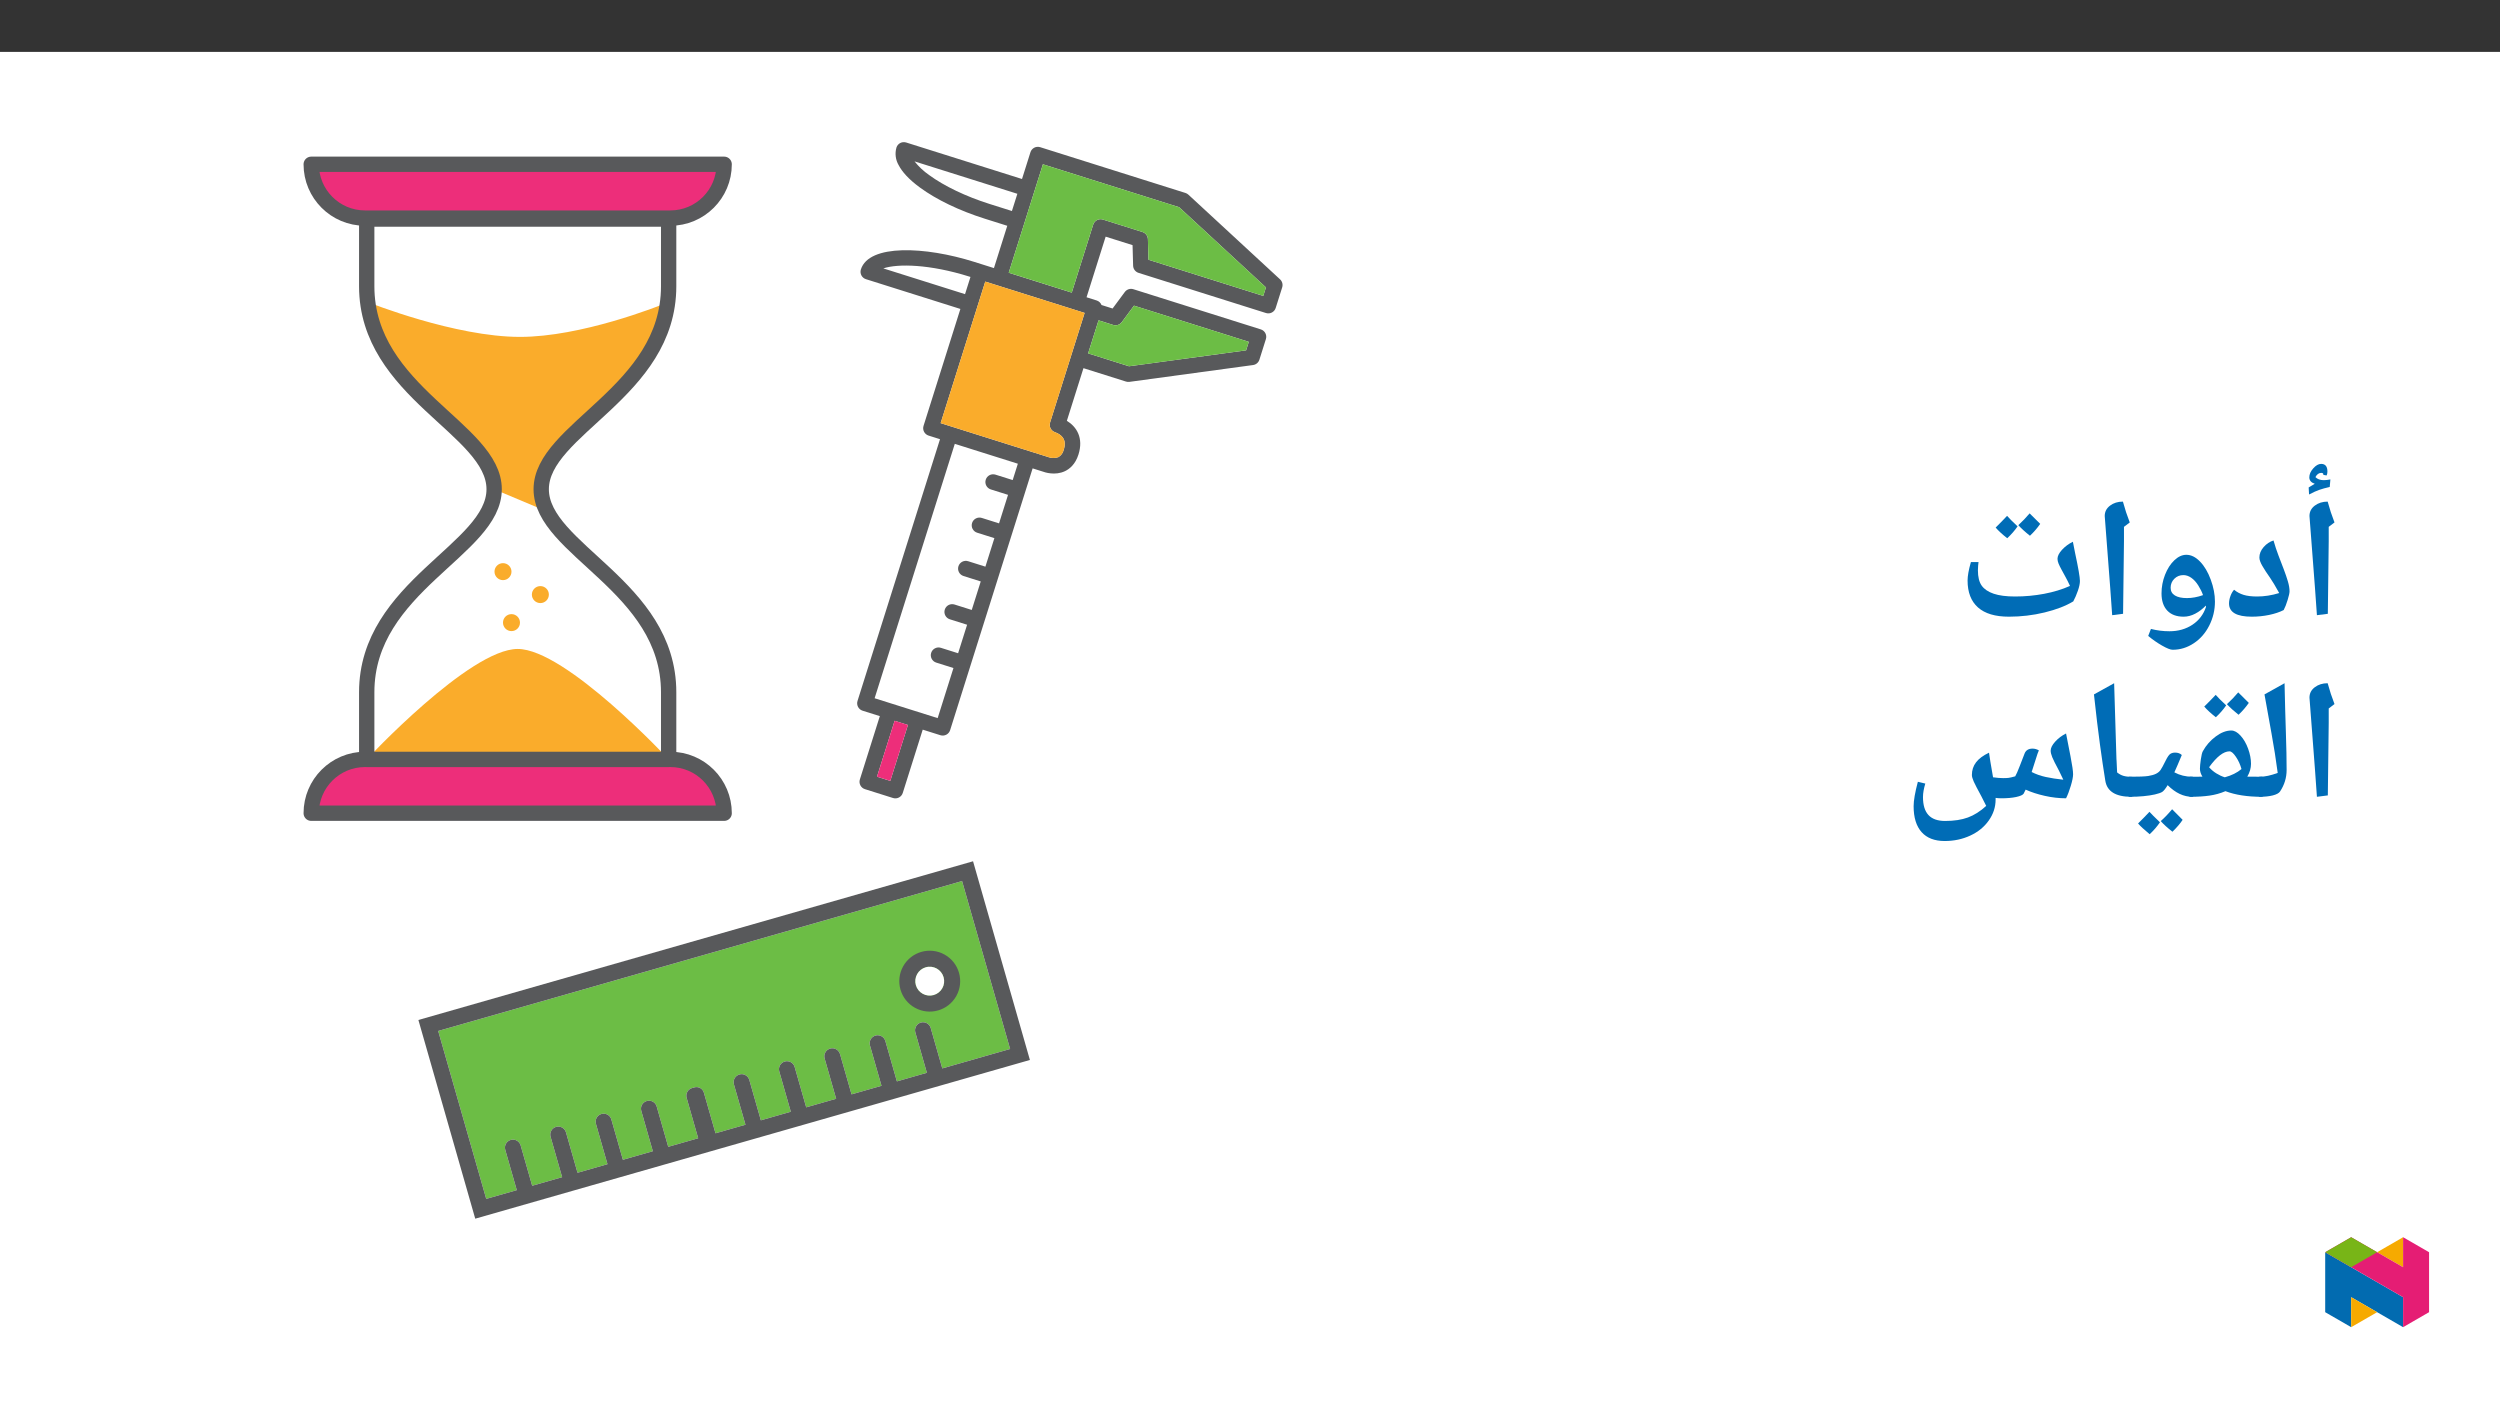 ﻿<?xml version="1.0" encoding="utf-8"?>
<svg xmlns="http://www.w3.org/2000/svg" xmlns:xlink="http://www.w3.org/1999/xlink" viewBox="0 0 960 540" version="1.1">
  <rect x="0" y="0" width="960" height="540" fill="#333333" stroke="none"/>
  <defs>
    <g>
      <symbol overflow="visible" id="glyph0-0">
        <path style="stroke:none;" d="M 6.125 -46.406 L 32.812 -46.406 L 32.812 0 L 6.125 0 Z M 9.422 -3.297 L 29.516 -3.297 L 29.516 -43.094 L 9.422 -43.094 Z M 9.422 -3.297 " />
      </symbol>
      <symbol overflow="visible" id="glyph0-1">
        <path style="stroke:none;" d="M 12.375 -29.047 L 12.031 -1.109 L 7.844 -0.578 L 7.109 -10.891 L 4.984 -38.656 C 4.984 -40.281 5.66 -41.609 7.016 -42.641 C 8.367 -43.672 10.02 -44.188 11.969 -44.188 C 12.707 -41.445 13.582 -38.781 14.594 -36.188 L 12.375 -34.5 Z M 9.203 -47.359 Z M 9.812 3.75 Z M 10.312 -54.453 L 10.312 -54.609 C 10.312 -55.016 10.047 -55.219 9.516 -55.219 C 8.586 -55.219 7.836 -54.676 7.266 -53.594 C 8.047 -52.812 9.113 -52.422 10.469 -52.422 C 11.207 -52.422 12.055 -52.516 13.016 -52.703 L 12.766 -49.812 C 11.191 -49.457 9.867 -49.094 8.797 -48.719 C 7.734 -48.352 6.41 -47.754 4.828 -46.922 L 4.672 -49.625 L 7.016 -51.031 C 5.617 -51.508 4.922 -52.332 4.922 -53.5 C 4.922 -54.664 5.426 -55.816 6.438 -56.953 C 7.457 -58.098 8.461 -58.672 9.453 -58.672 C 11.066 -58.672 11.875 -57.695 11.875 -55.75 C 11.875 -55.156 11.773 -54.648 11.578 -54.234 Z M 7.875 -61.219 Z M 9.266 -47.25 Z M 9.266 -47.25 " />
      </symbol>
      <symbol overflow="visible" id="glyph0-2">
        <path style="stroke:none;" d="M 10.953 0 C 5.129 0 2.219 -1.691 2.219 -5.078 C 2.219 -5.984 2.398 -6.938 2.766 -7.938 C 3.141 -8.945 3.602 -9.75 4.156 -10.344 C 5.219 -9.457 6.441 -8.801 7.828 -8.375 C 9.211 -7.957 10.93 -7.75 12.984 -7.75 C 15.797 -7.75 18.629 -8.191 21.484 -9.078 C 20.109 -11.578 18.957 -13.504 18.031 -14.859 C 16.781 -16.629 15.773 -18.172 15.016 -19.484 C 14.254 -20.797 13.875 -21.875 13.875 -22.719 C 13.875 -24.133 14.414 -25.469 15.5 -26.719 C 16.594 -27.969 17.859 -28.816 19.297 -29.266 C 19.867 -27.234 20.516 -25.285 21.234 -23.422 C 21.953 -21.555 22.625 -19.801 23.25 -18.156 C 23.875 -16.52 24.395 -14.992 24.812 -13.578 C 25.238 -12.16 25.453 -10.875 25.453 -9.719 C 25.453 -9.102 25.207 -8 24.719 -6.406 C 24.238 -4.82 23.734 -3.535 23.203 -2.547 C 21.66 -1.754 19.797 -1.129 17.609 -0.672 C 15.43 -0.223 13.211 0 10.953 0 Z M 14.859 -34.031 Z M 13.938 3.75 Z M 13.938 3.75 " />
      </symbol>
      <symbol overflow="visible" id="glyph0-3">
        <path style="stroke:none;" d="M 28.953 -5.812 C 28.953 -2.531 28.223 0.539 26.766 3.406 C 25.316 6.281 23.336 8.547 20.828 10.203 C 18.328 11.867 15.617 12.703 12.703 12.703 C 11.867 12.703 10.504 12.16 8.609 11.078 C 6.723 9.992 4.961 8.766 3.328 7.391 L 4.375 4.703 C 6.688 5.297 9.055 5.594 11.484 5.594 C 14.867 5.594 17.816 4.754 20.328 3.078 C 22.836 1.41 24.566 -0.863 25.516 -3.75 L 25.453 -4.25 C 24.18 -2.938 22.816 -1.898 21.359 -1.141 C 19.898 -0.379 18.422 0 16.922 0 C 14.211 0 12.117 -0.781 10.641 -2.344 C 9.172 -3.914 8.438 -6.117 8.438 -8.953 C 8.438 -11.398 8.883 -13.773 9.781 -16.078 C 10.688 -18.391 11.879 -20.25 13.359 -21.656 C 14.836 -23.062 16.375 -23.766 17.969 -23.766 C 19.801 -23.766 21.551 -22.898 23.219 -21.172 C 24.895 -19.453 26.27 -17.133 27.344 -14.219 C 28.414 -11.301 28.953 -8.5 28.953 -5.812 Z M 16.828 -15.969 C 15.453 -15.969 14.289 -15.492 13.344 -14.547 C 12.406 -13.609 11.938 -12.461 11.938 -11.109 C 11.938 -9.816 12.477 -8.832 13.562 -8.156 C 14.656 -7.477 16.195 -7.141 18.188 -7.141 C 20.176 -7.141 22.238 -7.52 24.375 -8.281 C 23.969 -9.469 23.359 -10.707 22.547 -12 C 21.734 -13.289 20.832 -14.273 19.844 -14.953 C 18.863 -15.629 17.859 -15.969 16.828 -15.969 Z M 17.609 -28.531 Z M 12.562 15.875 Z M 17.297 -42.188 Z M 17.297 -42.188 " />
      </symbol>
      <symbol overflow="visible" id="glyph0-4">
        <path style="stroke:none;" d="M 12.375 -29.047 L 12.031 -1.109 L 7.844 -0.578 L 7.109 -10.891 L 4.984 -38.656 C 4.984 -40.281 5.66 -41.609 7.016 -42.641 C 8.367 -43.672 10.02 -44.188 11.969 -44.188 C 12.707 -41.445 13.582 -38.781 14.594 -36.188 L 12.375 -34.5 Z M 9.203 -47.359 Z M 9.812 3.75 Z M 9.812 3.75 " />
      </symbol>
      <symbol overflow="visible" id="glyph0-5">
        <path style="stroke:none;" d="M 20.406 0 C 15.156 0 11.195 -1.18 8.531 -3.547 C 5.863 -5.922 4.531 -9.363 4.531 -13.875 C 4.531 -15.645 4.957 -18.016 5.812 -20.984 L 8.734 -20.984 C 8.691 -20.785 8.641 -20.305 8.578 -19.547 C 8.523 -18.785 8.5 -18.195 8.5 -17.781 C 8.5 -15.238 8.984 -13.285 9.953 -11.922 C 10.93 -10.555 12.469 -9.52 14.562 -8.812 C 16.656 -8.102 19.395 -7.75 22.781 -7.75 C 26.57 -7.75 30.285 -8.094 33.922 -8.781 C 37.566 -9.469 40.879 -10.477 43.859 -11.812 C 43.285 -13.082 42.711 -14.227 42.141 -15.25 C 41.578 -16.281 41.066 -17.219 40.609 -18.062 C 40.148 -18.906 39.773 -19.664 39.484 -20.344 C 39.203 -21.02 39.062 -21.645 39.062 -22.219 C 39.062 -23.27 39.641 -24.426 40.797 -25.688 C 41.953 -26.945 43.344 -27.977 44.969 -28.781 L 45.797 -24.562 C 47.047 -18.75 47.672 -15.133 47.672 -13.719 C 47.672 -12.719 47.41 -11.469 46.891 -9.969 C 46.367 -8.469 45.781 -7.102 45.125 -5.875 C 42.25 -4.133 38.578 -2.719 34.109 -1.625 C 29.648 -0.539 25.082 0 20.406 0 Z M 23.734 -29.734 Z M 24.562 3.75 Z M 23.734 -34.688 C 22.648 -33.102 21.328 -31.582 19.766 -30.125 C 17.898 -31.582 16.414 -32.945 15.312 -34.219 L 17.641 -36.562 L 19.703 -38.719 C 20.504 -37.789 21.848 -36.445 23.734 -34.688 Z M 32.422 -35.641 C 31.297 -34.016 29.984 -32.492 28.484 -31.078 C 26.691 -32.492 25.203 -33.848 24.016 -35.141 C 25.598 -36.598 27.047 -38.109 28.359 -39.672 C 29.141 -38.848 30.492 -37.504 32.422 -35.641 Z M 23.922 -41.266 Z M 23.891 -30.125 Z M 23.891 -30.125 " />
      </symbol>
      <symbol overflow="visible" id="glyph0-6">
        <path style="stroke:none;" d="M 1.781 -39.891 L 9.484 -44.188 C 9.641 -37.031 9.812 -30.688 10 -25.156 C 10.188 -19.625 10.281 -14.867 10.281 -10.891 C 10.281 -7.898 9.438 -5.141 7.75 -2.609 C 7.32 -1.973 6.398 -1.473 4.984 -1.109 C 3.566 -0.754 1.906 -0.578 0 -0.578 C -0.363 -0.578 -0.547 -0.754 -0.547 -1.109 L -0.547 -7.75 C -0.547 -8.102 -0.363 -8.281 0 -8.281 C 1.945 -8.281 4.234 -8.77 6.859 -9.75 C 6.516 -12.301 6.148 -14.828 5.766 -17.328 C 5.391 -19.828 4.062 -27.348 1.781 -39.891 Z M 5.141 -47.359 Z M 7.484 3.75 Z M 7.484 3.75 " />
      </symbol>
      <symbol overflow="visible" id="glyph0-7">
        <path style="stroke:none;" d="M 0.062 -8.281 L 2.406 -8.281 L 4.609 -8.312 C 3.973 -9.352 3.656 -10.359 3.656 -11.328 C 3.656 -12.172 3.77 -13.383 4 -14.969 C 4.227 -16.562 4.492 -17.613 4.797 -18.125 C 6.023 -20.344 7.664 -22.211 9.719 -23.734 C 11.77 -25.266 13.766 -26.031 15.703 -26.031 C 16.867 -26.031 18.051 -25.375 19.25 -24.062 C 20.445 -22.75 21.414 -21.078 22.156 -19.047 C 22.895 -17.016 23.266 -15.078 23.266 -13.234 C 23.266 -11.586 22.789 -9.945 21.844 -8.312 L 22.281 -8.312 L 27.359 -8.281 C 27.711 -8.281 27.891 -8.102 27.891 -7.75 L 27.891 -1.109 C 27.891 -0.754 27.711 -0.578 27.359 -0.578 C 21.859 -0.578 17.223 -1.297 13.453 -2.734 C 11.484 -1.898 9.438 -1.332 7.312 -1.031 C 5.188 -0.727 2.77 -0.578 0.062 -0.578 C -0.344 -0.578 -0.547 -0.773 -0.547 -1.172 L -0.547 -7.688 C -0.547 -8.082 -0.344 -8.281 0.062 -8.281 Z M 19.609 -11.234 C 19.148 -12.93 18.441 -14.488 17.484 -15.906 C 16.535 -17.32 15.711 -18.031 15.016 -18.031 C 12.723 -18.031 10.109 -16 7.172 -11.938 C 7.93 -11.039 8.852 -10.254 9.938 -9.578 C 11.031 -8.898 12.117 -8.395 13.203 -8.062 C 15.828 -8.781 17.961 -9.836 19.609 -11.234 Z M 13.609 -30.781 Z M 13.234 3.75 Z M 13.734 -35.688 C 12.648 -34.102 11.328 -32.582 9.766 -31.125 C 7.898 -32.582 6.414 -33.945 5.312 -35.219 L 7.641 -37.562 L 9.703 -39.719 C 10.504 -38.789 11.848 -37.445 13.734 -35.688 Z M 22.422 -36.641 C 21.297 -35.016 19.984 -33.492 18.484 -32.078 C 16.691 -33.492 15.203 -34.848 14.016 -36.141 C 15.598 -37.598 17.047 -39.109 18.359 -40.672 C 19.141 -39.848 20.492 -38.504 22.422 -36.641 Z M 13.922 -42.266 Z M 13.891 -31.125 Z M 13.891 -31.125 " />
      </symbol>
      <symbol overflow="visible" id="glyph0-8">
        <path style="stroke:none;" d="M 0 -0.578 C -0.363 -0.578 -0.547 -0.754 -0.547 -1.109 L -0.547 -7.75 C -0.547 -8.102 -0.363 -8.281 0 -8.281 C 3.488 -8.281 5.852 -8.375 7.094 -8.562 C 8.332 -8.758 9.332 -9.047 10.094 -9.422 C 10.852 -9.805 11.43 -10.285 11.828 -10.859 C 12.234 -11.43 12.883 -12.625 13.781 -14.438 C 14.477 -15.852 15.078 -16.723 15.578 -17.047 C 16.086 -17.379 16.703 -17.547 17.422 -17.547 C 18.484 -17.547 19.344 -17.238 20 -16.625 C 18.832 -13.789 17.879 -11.57 17.141 -9.969 C 19.211 -8.844 21.5 -8.281 24 -8.281 C 24.352 -8.281 24.531 -8.102 24.531 -7.75 L 24.531 -1.109 C 24.531 -0.754 24.352 -0.578 24 -0.578 C 20.695 -0.578 17.551 -2.066 14.562 -5.047 C 13.719 -3.648 13.016 -2.781 12.453 -2.438 C 11.891 -2.102 10.969 -1.785 9.688 -1.484 C 8.414 -1.191 6.938 -0.969 5.25 -0.812 C 3.57 -0.656 1.82 -0.578 0 -0.578 Z M 14.062 -22.344 Z M 12.281 3.75 Z M 11.609 9.219 C 10.535 10.801 9.219 12.328 7.656 13.797 C 5.551 12.055 4.066 10.68 3.203 9.672 L 5.516 7.344 L 7.578 5.188 C 8.148 5.844 9.492 7.188 11.609 9.219 Z M 20.312 8.266 C 19.445 9.617 18.145 11.145 16.406 12.844 C 14.477 11.332 12.977 9.969 11.906 8.75 C 13.281 7.562 14.738 6.047 16.281 4.203 C 16.531 4.484 17.875 5.836 20.312 8.266 Z M 11.969 4.203 Z M 11.938 14.422 Z M 11.938 9.344 Z M 11.938 9.344 " />
      </symbol>
      <symbol overflow="visible" id="glyph0-9">
        <path style="stroke:none;" d="M 19.844 -1.109 C 19.844 -0.754 19.66 -0.578 19.297 -0.578 C 13.305 -0.578 9.977 -2.633 9.312 -6.75 C 8.645 -10.863 7.957 -15.516 7.25 -20.703 C 6.539 -25.898 5.773 -32.297 4.953 -39.891 L 12.703 -44.188 L 13.609 -14.406 L 13.609 -15.047 L 13.844 -9.938 C 14.625 -9.301 15.445 -8.859 16.312 -8.609 C 17.176 -8.367 18.211 -8.25 19.422 -8.25 C 19.703 -8.25 19.844 -8.082 19.844 -7.75 Z M 8.312 -47.359 Z M 11.266 3.75 Z M 11.266 3.75 " />
      </symbol>
      <symbol overflow="visible" id="glyph0-10">
        <path style="stroke:none;" d="M 65.641 -9.234 C 65.641 -8.223 65.348 -6.742 64.766 -4.797 C 64.18 -2.848 63.57 -1.25 62.938 0 C 60.27 0 57.547 -0.312 54.766 -0.938 C 51.984 -1.562 49.535 -2.359 47.422 -3.328 L 46.656 -1.781 C 46.312 -1.27 45.352 -0.844 43.781 -0.5 C 42.207 -0.164 40.297 0 38.047 0 C 37.328 0 36.609 -0.051 35.891 -0.156 L 35.891 0.469 C 35.891 3.352 35.02 6.031 33.281 8.5 C 31.551 10.977 29.18 12.914 26.172 14.312 C 23.172 15.707 19.895 16.406 16.344 16.406 C 12.445 16.406 9.484 15.258 7.453 12.969 C 5.422 10.688 4.406 7.379 4.406 3.047 C 4.406 0.867 4.945 -2.258 6.031 -6.344 L 8.891 -5.656 C 8.297 -3.688 8 -1.957 8 -0.469 C 8 2.613 8.695 4.91 10.094 6.422 C 11.488 7.941 13.625 8.703 16.5 8.703 C 19.926 8.703 22.836 8.258 25.234 7.375 C 27.641 6.5 29.988 5.016 32.281 2.922 L 30.438 -0.734 C 28.938 -3.484 27.953 -5.383 27.484 -6.438 C 27.016 -7.5 26.781 -8.336 26.781 -8.953 C 26.781 -10.797 27.312 -12.414 28.375 -13.812 C 29.438 -15.207 31.098 -16.441 33.359 -17.516 C 33.566 -15.891 34.082 -12.738 34.906 -8.062 C 36.395 -7.852 37.688 -7.75 38.781 -7.75 C 39.645 -7.75 40.336 -7.781 40.859 -7.844 C 41.379 -7.906 42.234 -8.102 43.422 -8.438 C 43.816 -9.094 44.41 -10.445 45.203 -12.5 L 47.031 -17.234 C 47.539 -18.461 48.547 -19.078 50.047 -19.078 C 50.898 -19.078 51.719 -18.852 52.5 -18.406 C 52.32 -18.008 52.145 -17.562 51.969 -17.062 C 51.789 -16.562 51.047 -14.238 49.734 -10.094 C 51.379 -9.25 53.176 -8.613 55.125 -8.188 C 57.07 -7.758 59.328 -7.41 61.891 -7.141 L 60.172 -10.703 C 58.898 -13.066 58.055 -14.754 57.641 -15.766 C 57.234 -16.785 57.031 -17.625 57.031 -18.281 C 57.031 -19.32 57.609 -20.477 58.766 -21.75 C 59.922 -23.031 61.312 -24.078 62.938 -24.891 L 64.656 -16.094 C 65.312 -12.707 65.641 -10.422 65.641 -9.234 Z M 44.844 -25.734 Z M 48.594 4.953 Z M 48.594 4.953 " />
      </symbol>
    </g>
    <clipPath id="clip1">
      <path d="M 160 330 L 396 330 L 396 467.973 L 160 467.973 Z M 160 330 " />
    </clipPath>
    <clipPath id="clip2">
      <path d="M 116.566 60 L 282 60 L 282 87 L 116.566 87 Z M 116.566 60 " />
    </clipPath>
    <clipPath id="clip3">
      <path d="M 116.566 288 L 282 288 L 282 316 L 116.566 316 Z M 116.566 288 " />
    </clipPath>
    <clipPath id="clip4">
      <path d="M 329 54.582 L 492.5 54.582 L 492.5 307 L 329 307 Z M 329 54.582 " />
    </clipPath>
    <clipPath id="clip5">
      <path d="M 892.875 480 L 923 480 L 923 509.637 L 892.875 509.637 Z M 892.875 480 " />
    </clipPath>
    <clipPath id="clip6">
      <path d="M 902 498 L 913 498 L 913 509.637 L 902 509.637 Z M 902 498 " />
    </clipPath>
    <clipPath id="clip7">
      <path d="M 912 475.094 L 923 475.094 L 923 487 L 912 487 Z M 912 475.094 " />
    </clipPath>
    <clipPath id="clip8">
      <path d="M 892.875 475.094 L 932.762 475.094 L 932.762 509.637 L 892.875 509.637 Z M 892.875 475.094 " />
    </clipPath>
    <clipPath id="clip9">
      <path d="M 892.875 475.094 L 913 475.094 L 913 487 L 892.875 487 Z M 892.875 475.094 " />
    </clipPath>
  </defs>
  <g id="surface1">
    <path style=" stroke:none;fill-rule:nonzero;fill:rgb(100%,100%,100%);fill-opacity:1;" d="M 0 559.926 L 960 559.926 L 960 19.926 L 0 19.926 Z M 0 559.926 " />
    <path style=" stroke:none;fill-rule:nonzero;fill:rgb(42.4%,74.1%,27.1%);fill-opacity:1;" d="M 168.262 395.891 L 369.434 338.328 L 387.887 402.812 L 361.836 410.27 L 357.402 394.781 C 356.938 393.148 355.238 392.203 353.605 392.672 C 351.973 393.137 351.027 394.84 351.496 396.473 L 355.926 411.957 L 344.406 415.254 L 339.977 399.766 C 339.512 398.137 337.809 397.191 336.18 397.66 C 334.547 398.125 333.602 399.828 334.07 401.457 L 338.5 416.945 L 326.992 420.238 L 322.562 404.75 C 322.082 403.125 320.375 402.191 318.746 402.672 C 317.137 403.148 316.207 404.824 316.656 406.441 L 321.086 421.926 L 309.582 425.219 L 305.148 409.734 C 304.684 408.102 302.98 407.156 301.352 407.625 C 299.719 408.09 298.777 409.793 299.242 411.422 L 303.672 426.91 L 292.168 430.203 L 287.738 414.715 C 287.27 413.082 285.566 412.137 283.938 412.605 C 282.305 413.074 281.363 414.773 281.828 416.406 L 286.262 431.891 L 274.754 435.184 L 270.324 419.699 C 269.93 418.105 268.32 417.137 266.73 417.531 C 266.539 417.578 266.348 417.645 266.172 417.73 C 266.039 417.746 265.91 417.77 265.781 417.801 C 264.152 418.266 263.207 419.965 263.672 421.598 C 263.672 421.598 263.672 421.598 263.676 421.598 L 268.105 437.086 L 256.598 440.379 L 252.168 424.891 C 251.703 423.262 250 422.316 248.371 422.785 C 246.738 423.25 245.793 424.949 246.262 426.582 L 250.691 442.07 L 239.188 445.359 L 234.754 429.875 C 234.289 428.242 232.59 427.301 230.957 427.766 C 229.324 428.23 228.383 429.934 228.848 431.562 L 233.277 447.051 L 221.77 450.344 L 217.34 434.855 C 216.887 433.223 215.195 432.266 213.559 432.715 C 211.926 433.168 210.965 434.863 211.418 436.496 C 211.422 436.516 211.43 436.531 211.434 436.547 L 215.863 452.035 L 204.355 455.328 L 199.926 439.84 C 199.461 438.207 197.758 437.266 196.125 437.73 C 194.496 438.195 193.551 439.898 194.02 441.531 L 198.449 457.016 L 186.711 460.375 Z M 168.262 395.891 " />
    <g clip-path="url(#clip1)" clip-rule="nonzero">
      <path style=" stroke:none;fill-rule:nonzero;fill:rgb(34.499%,34.9%,35.699%);fill-opacity:1;" d="M 168.262 395.891 L 369.434 338.328 L 387.887 402.812 L 361.836 410.27 L 357.402 394.781 C 356.938 393.148 355.238 392.203 353.605 392.672 C 351.973 393.137 351.027 394.84 351.496 396.473 L 355.926 411.957 L 344.406 415.254 L 339.977 399.766 C 339.512 398.137 337.809 397.191 336.18 397.66 C 334.547 398.125 333.602 399.828 334.07 401.457 L 338.5 416.945 L 326.992 420.238 L 322.562 404.75 C 322.082 403.125 320.375 402.191 318.746 402.672 C 317.137 403.148 316.207 404.824 316.656 406.441 L 321.086 421.926 L 309.582 425.219 L 305.148 409.734 C 304.684 408.102 302.98 407.156 301.352 407.625 C 299.719 408.09 298.777 409.793 299.242 411.422 L 303.672 426.91 L 292.168 430.203 L 287.738 414.715 C 287.27 413.082 285.566 412.137 283.938 412.605 C 282.305 413.074 281.363 414.773 281.828 416.406 L 286.262 431.891 L 274.754 435.184 L 270.324 419.699 C 269.93 418.105 268.32 417.137 266.73 417.531 C 266.539 417.578 266.348 417.645 266.172 417.73 C 266.039 417.746 265.91 417.77 265.781 417.801 C 264.152 418.266 263.207 419.965 263.672 421.598 C 263.672 421.598 263.672 421.598 263.676 421.598 L 268.105 437.086 L 256.598 440.379 L 252.168 424.891 C 251.703 423.262 250 422.316 248.371 422.785 C 246.738 423.25 245.793 424.949 246.262 426.582 L 250.691 442.07 L 239.188 445.359 L 234.754 429.875 C 234.289 428.242 232.59 427.301 230.957 427.766 C 229.324 428.23 228.383 429.934 228.848 431.562 L 233.277 447.051 L 221.77 450.344 L 217.34 434.855 C 216.887 433.223 215.195 432.266 213.559 432.715 C 211.926 433.168 210.965 434.863 211.418 436.496 C 211.422 436.516 211.43 436.531 211.434 436.547 L 215.863 452.035 L 204.355 455.328 L 199.926 439.84 C 199.461 438.207 197.758 437.266 196.125 437.73 C 194.496 438.195 193.551 439.898 194.02 441.531 L 198.449 457.016 L 186.711 460.375 Z M 373.652 330.73 L 160.664 391.672 L 182.492 467.973 L 395.484 407.031 Z M 373.652 330.73 " />
    </g>
    <path style=" stroke:none;fill-rule:nonzero;fill:rgb(34.499%,34.9%,35.699%);fill-opacity:1;" d="M 355.484 371.438 C 358.43 370.594 361.496 372.293 362.34 375.238 C 363.188 378.18 361.488 381.246 358.543 382.094 C 355.602 382.938 352.531 381.234 351.688 378.293 C 351.281 376.879 351.457 375.363 352.172 374.074 C 352.879 372.789 354.074 371.84 355.484 371.438 M 351.344 386.984 C 356.988 390.117 364.102 388.082 367.238 382.438 C 370.371 376.797 368.336 369.68 362.695 366.543 C 357.051 363.41 349.934 365.445 346.797 371.09 C 345.293 373.797 344.926 376.996 345.777 379.977 C 346.625 382.965 348.625 385.484 351.344 386.984 " />
    <path style=" stroke:none;fill-rule:nonzero;fill:rgb(100%,100%,100%);fill-opacity:1;" d="M 355.484 371.438 C 358.43 370.594 361.496 372.293 362.34 375.238 C 363.188 378.18 361.488 381.246 358.543 382.094 C 355.602 382.938 352.531 381.234 351.688 378.293 C 351.281 376.879 351.457 375.363 352.172 374.074 C 352.879 372.789 354.074 371.84 355.484 371.438 " />
    <path style=" stroke:none;fill-rule:nonzero;fill:rgb(92.899%,17.999%,47.8%);fill-opacity:1;" d="M 278.074 63.086 C 278.07 74.5 268.816 83.75 257.406 83.75 L 140.176 83.75 C 128.762 83.75 119.512 74.5 119.508 63.086 Z M 278.074 63.086 " />
    <g clip-path="url(#clip2)" clip-rule="nonzero">
      <path style="fill:none;stroke-width:6.925;stroke-linecap:round;stroke-linejoin:round;stroke:rgb(34.499%,34.9%,35.699%);stroke-opacity:1;stroke-miterlimit:4;" d="M 0.001 0 C -0.003 -13.428 -10.89 -24.311 -24.314 -24.311 L -162.232 -24.311 C -175.66 -24.311 -186.543 -13.428 -186.547 0 Z M 0.001 0 " transform="matrix(0.85,0,0,-0.85,278.073,63.086)" />
    </g>
    <path style=" stroke:none;fill-rule:nonzero;fill:rgb(92.899%,17.999%,47.8%);fill-opacity:1;" d="M 278.074 312.277 C 278.074 300.859 268.82 291.609 257.406 291.609 L 140.176 291.609 C 128.762 291.609 119.508 300.863 119.508 312.277 Z M 278.074 312.277 " />
    <g clip-path="url(#clip3)" clip-rule="nonzero">
      <path style="fill:none;stroke-width:6.925;stroke-linecap:round;stroke-linejoin:round;stroke:rgb(34.499%,34.9%,35.699%);stroke-opacity:1;stroke-miterlimit:4;" d="M 0.001 -0.002 C 0.001 13.431 -10.886 24.314 -24.314 24.314 L -162.232 24.314 C -175.66 24.314 -186.547 13.427 -186.547 -0.002 Z M 0.001 -0.002 " transform="matrix(0.85,0,0,-0.85,278.073,312.276)" />
    </g>
    <path style=" stroke:none;fill-rule:nonzero;fill:rgb(100%,100%,100%);fill-opacity:1;" d="M 207.828 187.871 C 207.828 211.031 256.762 225.059 256.762 265.836 L 256.762 291.609 L 140.82 291.609 L 140.82 265.836 C 140.82 225.059 189.754 211.031 189.754 187.871 C 189.754 164.707 140.82 150.68 140.82 109.902 L 140.82 84.133 L 256.762 84.133 L 256.762 109.902 C 256.762 150.68 207.828 164.707 207.828 187.871 " />
    <path style=" stroke:none;fill-rule:nonzero;fill:rgb(98%,67.499%,16.899%);fill-opacity:1;" d="M 198.793 249.199 C 180.293 249.199 140.82 291.609 140.82 291.609 L 256.762 291.609 C 256.762 291.609 217.289 249.199 198.793 249.199 " />
    <path style=" stroke:none;fill-rule:nonzero;fill:rgb(98%,67.499%,16.899%);fill-opacity:1;" d="M 196.41 219.512 C 196.41 221.316 194.949 222.773 193.148 222.773 C 191.348 222.773 189.887 221.312 189.887 219.512 C 189.887 217.711 191.348 216.25 193.148 216.25 C 194.949 216.25 196.41 217.711 196.41 219.512 Z M 196.41 219.512 " />
    <path style=" stroke:none;fill-rule:nonzero;fill:rgb(98%,67.499%,16.899%);fill-opacity:1;" d="M 210.766 228.32 C 210.766 230.121 209.305 231.586 207.504 231.586 C 205.699 231.586 204.238 230.125 204.238 228.324 C 204.238 226.523 205.699 225.059 207.5 225.059 C 209.305 225.059 210.766 226.52 210.766 228.32 " />
    <path style=" stroke:none;fill-rule:nonzero;fill:rgb(98%,67.499%,16.899%);fill-opacity:1;" d="M 199.672 239.086 C 199.676 240.891 198.211 242.348 196.41 242.348 C 194.609 242.348 193.148 240.891 193.148 239.086 C 193.148 237.285 194.609 235.824 196.41 235.824 C 198.211 235.824 199.672 237.285 199.672 239.086 Z M 199.672 239.086 " />
    <path style=" stroke:none;fill-rule:nonzero;fill:rgb(98%,67.499%,16.899%);fill-opacity:1;" d="M 199.672 129.367 C 174.746 129.367 141.875 116.262 141.227 116.004 C 145.781 152.141 189.754 165.906 189.754 187.871 L 210.039 196.402 L 207.828 187.871 C 207.828 165.938 251.672 152.18 256.336 116.168 C 252.512 117.727 223.164 129.367 199.672 129.367 " />
    <path style="fill:none;stroke-width:6.925;stroke-linecap:round;stroke-linejoin:round;stroke:rgb(34.499%,34.9%,35.699%);stroke-opacity:1;stroke-miterlimit:4;" d="M -0.002 -0.002 C -0.002 -27.249 57.567 -43.752 57.567 -91.726 L 57.567 -122.047 L -78.834 -122.047 L -78.834 -91.726 C -78.834 -43.752 -21.265 -27.249 -21.265 -0.002 C -21.265 27.25 -78.834 43.752 -78.834 91.726 L -78.834 122.043 L 57.567 122.043 L 57.567 91.726 C 57.567 43.752 -0.002 27.25 -0.002 -0.002 Z M -0.002 -0.002 " transform="matrix(0.85,0,0,-0.85,207.829,187.869)" />
    <g clip-path="url(#clip4)" clip-rule="nonzero">
      <path style=" stroke:none;fill-rule:nonzero;fill:rgb(34.499%,34.9%,35.699%);fill-opacity:1;" d="M 336.762 298.254 L 343.531 276.781 L 348.645 278.395 L 341.879 299.867 Z M 335.855 268.125 L 366.641 170.434 L 390.855 178.066 L 388.875 184.344 L 382.246 182.258 C 380.676 181.77 379.012 182.648 378.523 184.215 C 378.039 185.777 378.902 187.434 380.457 187.934 L 387.086 190.02 L 383.633 200.973 L 377.008 198.883 C 375.441 198.391 373.77 199.258 373.277 200.828 C 372.781 202.395 373.652 204.062 375.219 204.559 L 381.844 206.645 L 378.395 217.598 L 371.77 215.508 C 370.199 215.016 368.527 215.883 368.035 217.449 C 367.543 219.02 368.41 220.688 369.977 221.184 L 376.605 223.273 L 373.152 234.223 L 366.527 232.133 C 364.961 231.641 363.289 232.512 362.797 234.078 C 362.301 235.645 363.172 237.316 364.738 237.809 L 371.367 239.898 L 367.914 250.848 L 361.289 248.758 C 359.719 248.27 358.051 249.145 357.562 250.715 C 357.078 252.277 357.941 253.938 359.5 254.434 L 366.129 256.523 L 360.066 275.754 L 351.324 273 L 342.48 270.211 L 342.477 270.211 Z M 400.473 63.086 L 452.793 79.574 L 486.121 110.359 L 485.09 113.633 L 441.012 99.742 L 440.797 91.852 C 440.762 90.582 439.926 89.477 438.715 89.094 L 423.523 84.305 C 421.957 83.812 420.285 84.684 419.789 86.25 L 411.559 112.363 L 387.348 104.734 Z M 356.773 67.211 C 354.664 65.746 352.781 63.98 351.18 61.973 L 390.664 74.414 L 388.578 81.027 L 379.961 78.309 C 370.988 75.48 362.535 71.438 356.773 67.211 M 479.531 131.266 L 478.5 134.531 L 433.543 140.648 L 417.836 135.699 L 421.84 123.004 L 427.469 124.781 C 428.68 125.16 430 124.734 430.754 123.715 L 435.449 117.371 Z M 375.355 117.59 L 375.355 117.582 L 378.336 108.133 L 416.496 120.16 L 403.23 162.254 C 402.75 163.781 403.559 165.414 405.066 165.949 C 410.039 167.727 408.852 171.496 408.461 172.738 C 408.207 173.918 407.461 174.938 406.414 175.539 C 405.129 175.996 403.719 175.98 402.441 175.492 C 402.363 175.457 402.285 175.43 402.203 175.406 L 361.207 162.484 Z M 339.199 103.066 C 344.656 101.203 357.016 101.414 372.262 106.219 L 372.66 106.344 L 370.574 112.953 Z M 354.324 280.184 L 361.113 282.324 C 362.68 282.816 364.352 281.949 364.848 280.383 L 372.695 255.477 L 372.695 255.473 L 377.934 238.852 L 377.938 238.848 L 377.938 238.844 L 383.176 222.227 L 383.176 222.223 L 388.414 205.598 L 388.418 205.594 L 393.656 188.973 L 393.656 188.969 L 396.527 179.855 L 400.316 181.051 C 401.203 181.387 405.145 182.703 408.914 180.941 C 410.625 180.141 412.922 178.379 414.133 174.527 C 416.133 168.188 413.469 163.91 409.676 161.586 L 416.047 141.375 L 432.387 146.523 C 432.805 146.656 433.25 146.695 433.684 146.637 L 481.172 140.176 C 482.312 140.02 483.262 139.219 483.609 138.121 L 486.102 130.215 C 486.594 128.648 485.727 126.977 484.156 126.484 L 435.215 111.059 C 434.004 110.676 432.684 111.105 431.93 112.125 L 427.234 118.465 L 422.98 117.125 C 422.66 116.293 421.977 115.648 421.121 115.379 L 417.234 114.152 L 424.57 90.875 L 434.902 94.133 L 435.117 102.023 C 435.152 103.293 435.988 104.398 437.199 104.777 L 486.137 120.203 C 487.703 120.695 489.375 119.828 489.867 118.262 L 489.867 118.258 L 492.363 110.348 C 492.707 109.25 492.387 108.051 491.543 107.27 L 456.34 74.75 C 456.02 74.453 455.633 74.23 455.215 74.098 L 399.426 56.516 C 397.859 56.023 396.188 56.891 395.691 58.457 C 395.691 58.457 395.691 58.457 395.691 58.461 L 392.453 68.738 L 347.969 54.719 C 346.398 54.227 344.73 55.094 344.234 56.66 C 344.234 56.66 344.234 56.66 344.234 56.664 C 343.578 58.945 343.891 61.395 345.094 63.441 C 346.387 65.922 348.867 68.797 353.254 72.012 C 359.613 76.672 368.461 80.926 378.172 83.984 L 386.793 86.703 L 381.672 102.945 L 377.285 101.562 L 374.051 100.543 C 355.285 94.629 333.676 93.645 330.578 103.469 C 330.082 105.035 330.953 106.707 332.52 107.203 L 368.789 118.633 L 354.637 163.531 C 354.141 165.098 355.012 166.77 356.578 167.266 L 360.965 168.648 L 329.285 269.172 C 328.789 270.738 329.66 272.41 331.227 272.906 L 337.855 274.992 L 330.191 299.305 C 329.695 300.871 330.566 302.543 332.133 303.035 L 342.93 306.438 C 344.496 306.934 346.164 306.062 346.66 304.496 C 346.66 304.496 346.66 304.496 346.66 304.492 Z M 354.324 280.184 " />
    </g>
    <path style=" stroke:none;fill-rule:nonzero;fill:rgb(98%,67.499%,16.899%);fill-opacity:1;" d="M 375.355 117.59 L 375.359 117.582 L 378.336 108.133 L 416.496 120.16 L 403.23 162.254 C 402.75 163.781 403.562 165.414 405.066 165.953 C 410.039 167.727 408.852 171.5 408.461 172.738 C 408.203 173.918 407.461 174.938 406.414 175.539 C 405.129 176 403.719 175.98 402.445 175.492 C 402.363 175.457 402.285 175.43 402.203 175.402 L 361.207 162.484 Z M 375.355 117.59 " />
    <path style=" stroke:none;fill-rule:nonzero;fill:rgb(42.4%,74.1%,27.1%);fill-opacity:1;" d="M 400.473 63.086 L 452.793 79.574 L 486.121 110.359 L 485.09 113.633 L 441.012 99.742 L 440.797 91.852 C 440.762 90.582 439.926 89.477 438.715 89.094 L 423.523 84.309 C 421.957 83.812 420.285 84.684 419.793 86.25 C 419.793 86.25 419.789 86.25 419.789 86.25 L 411.559 112.363 L 387.348 104.734 Z M 400.473 63.086 " />
    <path style=" stroke:none;fill-rule:nonzero;fill:rgb(42.4%,74.1%,27.1%);fill-opacity:1;" d="M 479.531 131.266 L 478.5 134.531 L 433.543 140.648 L 417.836 135.699 L 421.84 123.004 L 427.469 124.781 C 428.68 125.16 430 124.734 430.754 123.715 L 435.453 117.371 Z M 479.531 131.266 " />
    <path style=" stroke:none;fill-rule:nonzero;fill:rgb(92.899%,17.999%,47.8%);fill-opacity:1;" d="M 336.762 298.254 L 343.531 276.781 L 348.648 278.395 L 341.879 299.867 Z M 336.762 298.254 " />
    <g style="fill:rgb(0%,42.354%,71.373%);fill-opacity:1;">
      <use xlink:href="#glyph0-1" x="881.853" y="236.807" />
    </g>
    <g style="fill:rgb(0%,42.354%,71.373%);fill-opacity:1;">
      <use xlink:href="#glyph0-2" x="853.729" y="236.807" />
    </g>
    <g style="fill:rgb(0%,42.354%,71.373%);fill-opacity:1;">
      <use xlink:href="#glyph0-3" x="821.584" y="236.807" />
    </g>
    <g style="fill:rgb(0%,42.354%,71.373%);fill-opacity:1;">
      <use xlink:href="#glyph0-4" x="803.231" y="236.807" />
    </g>
    <g style="fill:rgb(0%,42.354%,71.373%);fill-opacity:1;">
      <use xlink:href="#glyph0-5" x="751.018" y="236.807" />
    </g>
    <g style="fill:rgb(0%,42.354%,71.373%);fill-opacity:1;">
      <use xlink:href="#glyph0-4" x="881.853" y="306.546" />
    </g>
    <g style="fill:rgb(0%,42.354%,71.373%);fill-opacity:1;">
      <use xlink:href="#glyph0-6" x="867.781" y="306.546" />
    </g>
    <g style="fill:rgb(0%,42.354%,71.373%);fill-opacity:1;">
      <use xlink:href="#glyph0-7" x="841.121" y="306.546" />
    </g>
    <g style="fill:rgb(0%,42.354%,71.373%);fill-opacity:1;">
      <use xlink:href="#glyph0-8" x="817.815" y="306.546" />
    </g>
    <g style="fill:rgb(0%,42.354%,71.373%);fill-opacity:1;">
      <use xlink:href="#glyph0-9" x="799.126" y="306.546" />
    </g>
    <g style="fill:rgb(0%,42.354%,71.373%);fill-opacity:1;">
      <use xlink:href="#glyph0-10" x="730.425" y="306.546" />
    </g>
    <g clip-path="url(#clip5)" clip-rule="nonzero">
      <path style=" stroke:none;fill-rule:nonzero;fill:rgb(0.8%,42%,68.999%);fill-opacity:1;" d="M 892.875 503.879 L 902.848 509.637 L 902.848 498.121 L 922.789 509.637 L 922.789 498.121 L 892.875 480.852 Z M 892.875 503.879 " />
    </g>
    <g clip-path="url(#clip6)" clip-rule="nonzero">
      <path style=" stroke:none;fill-rule:nonzero;fill:rgb(96.1%,66.699%,0%);fill-opacity:1;" d="M 902.848 509.637 L 912.816 503.879 L 902.848 498.121 Z M 902.848 509.637 " />
    </g>
    <g clip-path="url(#clip7)" clip-rule="nonzero">
      <path style=" stroke:none;fill-rule:nonzero;fill:rgb(96.1%,66.699%,0%);fill-opacity:1;" d="M 922.789 475.094 L 912.816 480.852 L 922.789 486.609 Z M 922.789 475.094 " />
    </g>
    <g clip-path="url(#clip8)" clip-rule="nonzero">
      <path style=" stroke:none;fill-rule:nonzero;fill:rgb(89.799%,11.4%,45.499%);fill-opacity:1;" d="M 922.789 475.094 L 922.789 486.609 L 902.848 475.094 L 892.875 480.852 L 922.789 498.121 L 922.789 509.637 L 932.762 503.879 L 932.762 480.852 Z M 922.789 475.094 " />
    </g>
    <g clip-path="url(#clip9)" clip-rule="nonzero">
      <path style=" stroke:none;fill-rule:nonzero;fill:rgb(47.099%,70.999%,9%);fill-opacity:1;" d="M 902.848 475.094 L 892.875 480.852 L 902.848 486.609 L 912.816 480.852 Z M 902.848 475.094 " />
    </g>
  </g>
</svg>
